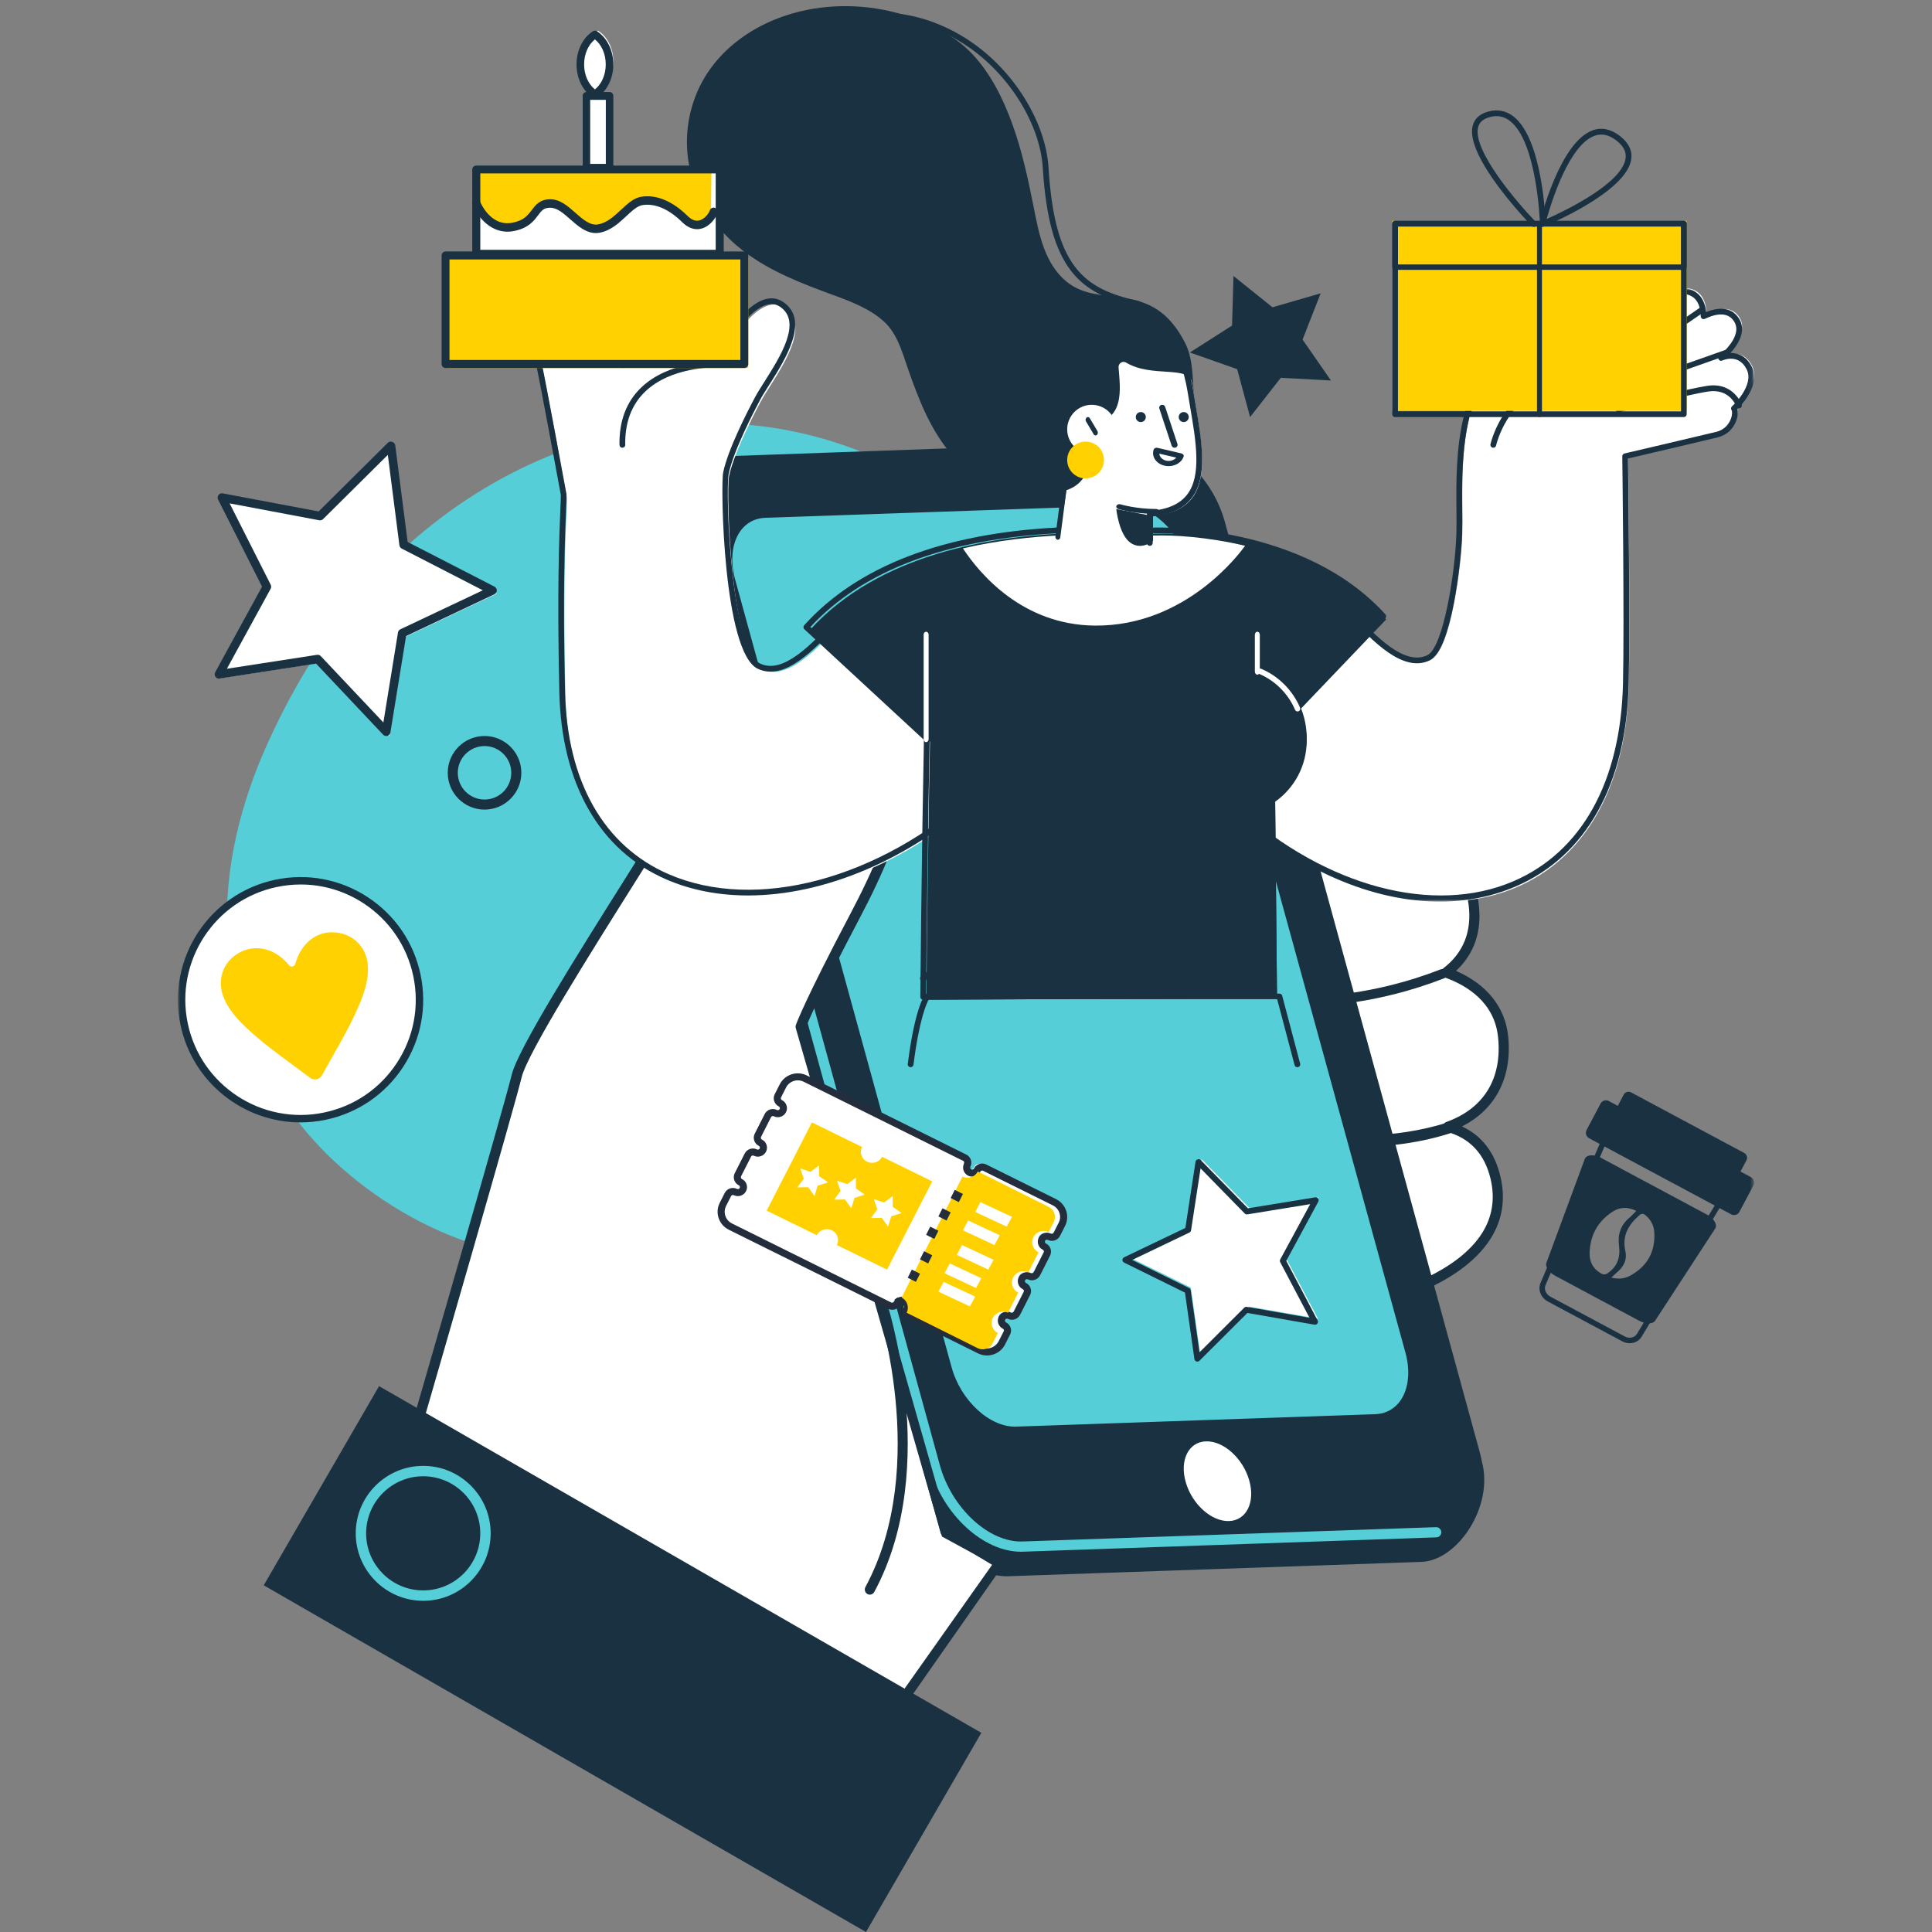 <?xml version="1.0" encoding="UTF-8"?>
<svg width="400px" height="400px" viewBox="0 0 400 400" version="1.1" xmlns="http://www.w3.org/2000/svg" xmlns:xlink="http://www.w3.org/1999/xlink">
    <rect x="0" y="0" width="400" height="400" fill="#808080" stroke="none"/>
    <title>icon/b/018 copy 10</title>
    <defs>
        <polygon id="path-1" points="0 0 107.937 0 107.937 126.984 0 126.984"></polygon>
        <polygon id="path-3" points="0 398.73 326.349 398.73 326.349 0 0 0"></polygon>
    </defs>
    <g id="web" stroke="none" stroke-width="1" fill="none" fill-rule="evenodd">
        <g id="#08_提升銷售" transform="translate(-1106, -4246)">
            <g id="Group-6" transform="translate(414, 4246)">
                <g id="icon/b/018-copy-10" transform="translate(692, 0)">
                    <g id="Group-167" transform="translate(36.825, 1.27)">
                        <path d="M120.726,260.286 C121.796,248.765 132.003,240.291 143.525,241.361 C155.047,242.433 163.521,252.641 162.448,264.162 C161.378,275.68 151.171,284.153 139.652,283.084 C128.13,282.014 119.656,271.807 120.726,260.286" id="Fill-1" fill="#55CED7"></path>
                        <path d="M111.541,241.882 C111.988,241.406 112.439,240.923 112.889,240.437 C119.974,232.827 127.575,225.754 138.574,225.204 C152.66,224.502 164.75,227.788 177.309,219.025 C194.714,206.885 198.98,181.514 195.908,161.892 C192.731,141.583 182.12,122.231 167.001,108.265 C162.467,104.078 157.485,100.359 152.098,97.328 C109.228,73.218 59.017,91.043 31.97,129.139 C26.753,136.486 22.31,144.372 18.605,152.573 C18.276,153.299 17.955,154.027 17.643,154.759 C12.314,167.229 9.257,180.855 10.396,194.359 C11.59,208.559 17.484,222.278 26.697,233.192 C40.477,249.519 65.803,262.973 87.621,257.999 C98.103,255.608 104.626,249.262 111.541,241.882" id="Fill-3" fill="#55CED7"></path>
                        <path d="M262.576,231.927 C270.95,228.992 275.076,222.234 274.16,213.358 C273.452,206.497 268.436,202.278 262.183,200.086 C266.106,197.136 268.814,192.691 267.955,185.989 C266.599,175.412 256.784,172.101 248.109,171.281 C253.03,168.393 256.825,163.656 255.83,155.891 C253.337,136.432 222.222,141.565 222.222,141.565 L247.131,267.937 C247.131,267.937 277.173,261.761 272.559,242.46 C271.068,236.225 267.19,233.175 262.576,231.927" id="Fill-5" fill="#FFFFFF"></path>
                        <path d="M224.514,142.277 L248.605,266.854 C252.306,265.902 264.939,262.139 270.052,253.987 C272.153,250.633 272.738,246.881 271.79,242.831 C270.575,237.668 267.52,234.376 262.706,233.046 C262.264,232.926 261.953,232.525 261.936,232.059 C261.918,231.593 262.203,231.172 262.636,231.019 C270.4,228.242 274.203,222.021 273.339,213.503 C272.607,206.253 266.904,202.749 262.25,201.083 C261.884,200.954 261.619,200.632 261.561,200.243 C261.503,199.857 261.657,199.468 261.965,199.233 C266.157,196.02 267.93,191.593 267.238,186.076 C266.221,177.989 259.965,173.335 248.646,172.247 C248.196,172.203 247.821,171.867 247.722,171.419 C247.623,170.968 247.823,170.506 248.213,170.27 C253.707,166.987 256.093,162.144 255.306,155.881 C254.808,151.923 253.012,148.749 249.972,146.453 C242.21,140.591 228.45,141.79 224.514,142.277 M247.786,269.206 C247.582,269.206 247.379,269.147 247.204,269.03 C246.972,268.873 246.809,268.626 246.757,268.349 L222.241,141.581 C222.189,141.298 222.247,141.006 222.409,140.771 C222.569,140.535 222.822,140.373 223.098,140.326 C223.843,140.202 241.426,137.349 251.219,144.744 C254.739,147.399 256.814,151.057 257.387,155.613 C258.157,161.732 256.166,166.822 251.62,170.482 C262.166,172.177 268.264,177.438 269.316,185.808 C270.031,191.484 268.456,196.164 264.63,199.745 C271.005,202.519 274.819,207.276 275.426,213.285 C276.287,221.767 272.825,228.431 265.863,231.944 C269.982,233.86 272.656,237.344 273.828,242.339 C274.918,246.972 274.24,251.275 271.819,255.133 C265.346,265.446 248.704,269.038 247.998,269.186 C247.928,269.2 247.855,269.206 247.786,269.206" id="Fill-7" fill="#1A3142"></path>
                        <path d="M236.965,173.968 C232.18,173.968 228.461,173.365 228.186,173.32 C227.607,173.223 227.217,172.691 227.317,172.133 C227.418,171.576 227.95,171.194 228.55,171.297 C228.665,171.314 240.309,173.197 248.724,170.221 C249.28,170.028 249.889,170.298 250.093,170.83 C250.297,171.365 250.013,171.954 249.46,172.15 C245.443,173.57 240.852,173.968 236.965,173.968" id="Fill-9" fill="#1A3142"></path>
                        <path d="M234.854,206.984 C234.77,206.984 234.711,206.984 234.688,206.984 C234.105,206.976 233.642,206.529 233.651,205.986 C233.66,205.446 234.126,205.015 234.703,205.015 C235.696,205.015 247.463,204.9 261.4,199.44 C261.931,199.233 262.551,199.468 262.775,199.97 C263,200.471 262.746,201.047 262.21,201.257 C248.095,206.785 236.442,206.984 234.854,206.984" id="Fill-11" fill="#1A3142"></path>
                        <path d="M244.287,236.19 C241.603,236.19 239.891,236.027 239.711,236.011 C239.117,235.95 238.678,235.384 238.735,234.748 C238.789,234.112 239.303,233.644 239.915,233.701 C240.029,233.714 251.401,234.787 262.733,231.161 C263.316,230.975 263.91,231.328 264.081,231.941 C264.252,232.555 263.928,233.2 263.355,233.383 C256.004,235.734 248.779,236.19 244.287,236.19" id="Fill-13" fill="#1A3142"></path>
                        <path d="M63.492,153.194 C60.439,153.194 57.957,155.679 57.957,158.729 C57.957,161.782 60.439,164.266 63.492,164.266 C66.545,164.266 69.027,161.782 69.027,158.729 C69.027,155.679 66.545,153.194 63.492,153.194 M63.492,166.349 C59.29,166.349 55.873,162.93 55.873,158.729 C55.873,154.53 59.29,151.111 63.492,151.111 C67.694,151.111 71.111,154.53 71.111,158.729 C71.111,162.93 67.694,166.349 63.492,166.349" id="Fill-15" fill="#1A3142"></path>
                        <path d="M269.967,301.261 C269.85,300.621 269.703,299.972 269.521,299.316 L216.769,106.783 C214.196,97.386 206.036,89.91 198.635,90.165 L111.956,93.247 C102.483,93.646 98.511,106.524 101.084,115.922 L153.84,308.455 C156.413,317.852 164.576,325.329 171.974,325.073 L257.493,322.1 C264.893,321.842 272.54,310.658 269.967,301.261" id="Fill-17" fill="#1A3142"></path>
                        <path d="M174.53,320 C166.752,320 158.376,312.312 155.717,302.638 L102.895,110.545 C102.74,109.982 103.072,109.399 103.635,109.243 C104.204,109.091 104.783,109.422 104.938,109.985 L157.76,302.075 C160.222,311.032 167.97,318.118 174.861,317.878 L260.492,314.912 C261.05,314.892 261.563,315.349 261.587,315.932 C261.607,316.515 261.149,317.008 260.565,317.025 L174.935,319.994 C174.8,319.997 174.665,320 174.53,320" id="Fill-19" fill="#55CED7"></path>
                        <polygon id="Fill-21" fill="#1A3142" points="191.121 125.714 191.239 126.131 194.286 136.896 149.197 138.413 146.15 127.65 146.032 127.231"></polygon>
                        <path d="M195.925,102.862 C201.62,102.665 207.842,108.349 209.824,115.562 L254.628,278.61 C256.611,285.82 253.6,291.825 247.906,292.022 L173.598,294.598 C167.904,294.795 161.682,289.111 159.7,281.901 L114.896,118.853 C112.913,111.641 115.924,105.635 121.618,105.438 L195.925,102.862 Z" id="Fill-23" fill="#55CED7"></path>
                        <path d="M212.857,297.146 C216.482,297.026 220.486,300.624 221.802,305.18 C223.117,309.736 221.245,313.529 217.62,313.648 C213.995,313.767 209.987,310.169 208.675,305.614 C207.359,301.055 209.231,297.265 212.857,297.146" id="Fill-25" fill="#FFFFFF"></path>
                        <path d="M195.925,102.862 C201.62,102.665 207.842,108.349 209.824,115.562 L254.628,278.61 C256.611,285.82 253.6,291.825 247.906,292.022 L173.598,294.598 C167.904,294.795 161.682,289.111 159.7,281.901 L114.896,118.853 C112.913,111.641 115.924,105.635 121.618,105.438 L195.925,102.862 Z" id="Stroke-27" stroke="#1A3142"></path>
                        <path d="M157.976,316.286 L129.055,211.796 C129.055,211.796 130.481,207.462 140.219,188.891 C149.872,170.482 157.767,148.922 139.615,138.986 C122.795,129.777 108.164,157.536 102.08,167.931 C95.996,178.323 72.096,214.788 70.347,221.981 C68.598,229.172 49.524,295.306 49.524,295.306 L149.233,353.016 L162.754,333.551 L170.159,323.677 L157.976,316.286 Z" id="Fill-29" fill="#FFFFFF"></path>
                        <path d="M50.564,293.98 L148.878,350.572 L168.684,322.559 L158.2,316.859 L127.931,211.589 C127.875,211.39 127.878,211.176 127.946,210.977 C128.005,210.798 129.515,206.367 139.196,188.003 C148.387,170.571 156.672,149.33 139.02,139.721 C124.081,131.59 110.541,154.92 104.031,166.138 L102.855,168.154 C101.136,171.078 97.997,176.062 94.365,181.835 C85.624,195.727 72.416,216.72 71.196,221.701 C69.542,228.465 52.839,286.129 50.564,293.98 M149.163,353.016 C148.98,353.016 148.795,352.969 148.631,352.872 L48.783,295.398 C48.363,295.155 48.16,294.654 48.296,294.188 C48.487,293.528 67.408,228.262 69.133,221.2 C70.435,215.885 82.709,196.384 92.569,180.713 C96.193,174.955 99.323,169.979 101.024,167.084 L102.197,165.077 C109.042,153.282 123.27,128.738 140.037,137.863 C159.311,148.357 150.717,170.697 141.072,188.988 C132.833,204.621 130.547,210.124 130.068,211.355 L159.678,315.309 L171.39,321.381 C171.479,321.697 171.411,322.037 171.217,322.298 L150.009,352.591 C149.803,352.866 149.486,353.016 149.163,353.016" id="Fill-31" fill="#1A3142"></path>
                        <polygon id="Fill-33" fill="#1A3142" points="17.778 326.951 41.656 285.714 166.349 357.493 142.471 398.73"></polygon>
                        <path d="M143.267,328.889 C143.096,328.889 142.926,328.848 142.763,328.756 C142.257,328.472 142.074,327.826 142.352,327.309 C155.947,302.092 144.608,268.425 144.492,268.086 C144.301,267.53 144.588,266.922 145.132,266.727 C145.683,266.532 146.274,266.825 146.465,267.38 C146.583,267.725 158.235,302.275 144.182,328.337 C143.991,328.688 143.635,328.889 143.267,328.889" id="Fill-35" fill="#1A3142"></path>
                        <path d="M110.381,171.429 C107.518,171.429 104.701,170.284 101.973,168.007 C101.524,167.635 101.458,166.958 101.823,166.5 C102.185,166.039 102.846,165.971 103.292,166.345 C106.425,168.958 109.503,169.82 112.723,168.973 C122.681,166.351 129.975,148.155 130.048,147.971 C130.265,147.421 130.871,147.159 131.41,147.379 C131.946,147.602 132.204,148.227 131.986,148.777 C131.673,149.567 124.222,168.156 113.247,171.048 C112.288,171.304 111.331,171.429 110.381,171.429" id="Fill-37" fill="#1A3142"></path>
                        <path d="M50.794,304.374 C44.278,304.374 38.978,309.674 38.978,316.19 C38.978,322.707 44.278,328.007 50.794,328.007 C57.31,328.007 62.61,322.707 62.61,316.19 C62.61,309.674 57.31,304.374 50.794,304.374 M50.794,330.159 C43.091,330.159 36.825,323.893 36.825,316.19 C36.825,308.488 43.091,302.222 50.794,302.222 C58.496,302.222 64.762,308.488 64.762,316.19 C64.762,323.893 58.496,330.159 50.794,330.159" id="Fill-39" fill="#55CED7"></path>
                        <path d="M165.384,277.73 L150.902,270.54 C150.331,270.258 150.102,269.567 150.387,269.002 C150.672,268.437 150.44,267.747 149.869,267.464 C149.302,267.181 148.605,267.411 148.319,267.977 C148.031,268.542 147.337,268.769 146.763,268.486 L113.662,252.054 C112.833,251.643 112.218,250.935 111.924,250.064 C111.633,249.193 111.701,248.261 112.115,247.44 L113.153,245.392 C113.439,244.824 114.133,244.596 114.704,244.879 C115.274,245.161 115.971,244.934 116.259,244.369 C116.545,243.804 116.312,243.114 115.742,242.831 C115.171,242.546 114.939,241.858 115.227,241.293 L117.301,237.194 C117.586,236.629 118.283,236.399 118.854,236.682 C119.424,236.967 120.121,236.737 120.407,236.172 C120.692,235.607 120.46,234.916 119.889,234.634 C119.318,234.351 119.089,233.661 119.374,233.096 L121.448,228.997 C121.736,228.432 122.43,228.205 123.001,228.487 C123.571,228.77 124.269,228.542 124.554,227.977 C124.839,227.412 124.61,226.722 124.039,226.439 C123.466,226.154 123.236,225.466 123.521,224.901 L124.56,222.85 C124.974,222.029 125.689,221.417 126.569,221.129 C127.448,220.84 128.389,220.907 129.219,221.318 L162.32,237.751 C162.89,238.033 163.123,238.724 162.837,239.289 C162.549,239.854 162.781,240.544 163.352,240.827 C163.923,241.109 164.62,240.882 164.905,240.317 C165.19,239.749 165.887,239.522 166.458,239.804 L180.941,246.994 C181.77,247.407 182.385,248.112 182.679,248.983 C182.97,249.854 182.903,250.787 182.488,251.608 L181.45,253.656 C181.164,254.224 180.47,254.451 179.897,254.169 C179.326,253.886 178.632,254.113 178.344,254.678 C178.058,255.244 178.291,255.934 178.861,256.217 C179.432,256.502 179.664,257.19 179.376,257.755 L177.302,261.853 C177.017,262.419 176.32,262.649 175.75,262.363 C175.179,262.081 174.482,262.311 174.197,262.876 C173.911,263.441 174.141,264.131 174.711,264.414 C175.285,264.697 175.514,265.387 175.229,265.952 L173.155,270.051 C172.867,270.616 172.173,270.843 171.602,270.561 C171.032,270.278 170.335,270.508 170.049,271.07 C169.764,271.635 169.993,272.326 170.564,272.608 C171.135,272.894 171.367,273.581 171.082,274.149 L170.043,276.197 C169.629,277.019 168.914,277.631 168.035,277.919 C167.155,278.207 166.214,278.14 165.384,277.73" id="Fill-41" fill="#FFFFFF"></path>
                        <path d="M149.986,267.195 C150.27,267.195 150.555,267.259 150.824,267.393 C151.757,267.857 152.132,268.981 151.666,269.902 C151.563,270.105 151.649,270.358 151.857,270.462 L166.299,277.626 C166.947,277.948 167.689,278.003 168.378,277.774 C169.071,277.547 169.631,277.068 169.959,276.421 L170.992,274.379 C171.044,274.278 171.053,274.167 171.015,274.063 C170.98,273.958 170.907,273.871 170.807,273.822 C169.871,273.357 169.496,272.233 169.965,271.31 C170.188,270.869 170.578,270.535 171.056,270.378 C171.531,270.221 172.045,270.256 172.496,270.48 C172.596,270.526 172.707,270.538 172.816,270.503 C172.922,270.468 173.012,270.395 173.059,270.294 L175.127,266.211 C175.18,266.109 175.189,265.996 175.151,265.892 C175.115,265.787 175.042,265.7 174.942,265.651 C174.488,265.427 174.153,265.044 173.998,264.57 C173.837,264.094 173.875,263.589 174.101,263.142 C174.324,262.7 174.711,262.366 175.192,262.21 C175.67,262.05 176.183,262.085 176.632,262.311 C176.837,262.407 177.089,262.329 177.195,262.123 L179.263,258.04 C179.316,257.938 179.324,257.825 179.289,257.72 C179.254,257.616 179.178,257.529 179.078,257.479 C178.148,257.018 177.77,255.891 178.236,254.974 C178.705,254.053 179.846,253.681 180.767,254.14 C180.87,254.189 180.987,254.198 181.09,254.163 C181.198,254.129 181.284,254.056 181.333,253.957 L182.366,251.913 C182.694,251.265 182.747,250.534 182.518,249.851 C182.29,249.166 181.803,248.611 181.149,248.286 L166.707,241.123 C166.498,241.018 166.249,241.099 166.146,241.306 C165.68,242.226 164.542,242.598 163.612,242.139 C163.161,241.915 162.826,241.532 162.668,241.059 C162.509,240.582 162.545,240.077 162.77,239.63 C162.876,239.427 162.791,239.177 162.586,239.073 L129.572,222.692 C128.927,222.37 128.182,222.315 127.492,222.544 C126.8,222.771 126.237,223.253 125.914,223.895 L124.879,225.939 C124.829,226.04 124.82,226.154 124.856,226.258 C124.891,226.363 124.967,226.447 125.064,226.496 C125.994,226.958 126.372,228.082 125.909,229.005 C125.439,229.926 124.304,230.3 123.377,229.839 C123.275,229.792 123.16,229.781 123.052,229.815 C122.946,229.85 122.861,229.926 122.811,230.022 L120.744,234.107 C120.694,234.209 120.685,234.322 120.717,234.429 C120.755,234.531 120.832,234.618 120.928,234.668 C121.858,235.126 122.236,236.253 121.773,237.173 C121.304,238.094 120.172,238.469 119.242,238.01 C119.022,237.902 118.775,237.989 118.673,238.196 L116.605,242.278 C116.502,242.484 116.585,242.734 116.793,242.836 C117.723,243.298 118.101,244.421 117.637,245.345 C117.171,246.265 116.033,246.64 115.1,246.178 C114.892,246.079 114.64,246.158 114.537,246.364 L113.505,248.405 C113.176,249.053 113.127,249.784 113.355,250.467 C113.584,251.152 114.071,251.71 114.722,252.032 L147.727,268.412 C147.935,268.511 148.188,268.43 148.293,268.226 C148.625,267.573 149.293,267.195 149.986,267.195 M167.516,279.365 C166.871,279.365 166.231,279.217 165.639,278.924 L151.197,271.757 C150.27,271.296 149.892,270.172 150.355,269.251 C150.461,269.045 150.376,268.792 150.167,268.691 C149.956,268.589 149.707,268.673 149.604,268.88 C149.138,269.797 148,270.169 147.073,269.71 L114.062,253.33 C113.062,252.831 112.314,251.977 111.962,250.926 C111.61,249.877 111.689,248.751 112.191,247.758 L113.226,245.713 C113.696,244.793 114.828,244.418 115.757,244.88 C115.974,244.982 116.218,244.897 116.323,244.694 C116.429,244.491 116.344,244.238 116.139,244.137 C115.209,243.675 114.831,242.551 115.294,241.631 L117.362,237.545 C117.831,236.625 118.966,236.253 119.893,236.709 C120.11,236.811 120.353,236.729 120.462,236.523 C120.565,236.32 120.48,236.067 120.274,235.966 C119.823,235.742 119.488,235.359 119.33,234.885 C119.168,234.412 119.207,233.904 119.432,233.457 L121.5,229.374 C121.723,228.93 122.11,228.596 122.588,228.439 C123.072,228.279 123.58,228.317 124.031,228.541 C124.237,228.636 124.492,228.558 124.597,228.355 C124.7,228.151 124.618,227.899 124.41,227.797 C123.958,227.574 123.624,227.19 123.465,226.717 C123.304,226.241 123.342,225.736 123.568,225.288 L124.603,223.247 C125.102,222.257 125.964,221.516 127.029,221.165 C128.094,220.817 129.235,220.898 130.232,221.397 L163.243,237.775 C164.17,238.233 164.548,239.36 164.084,240.28 C164.032,240.382 164.023,240.495 164.061,240.6 C164.096,240.704 164.17,240.792 164.269,240.841 C164.472,240.94 164.727,240.858 164.832,240.655 C165.061,240.211 165.448,239.877 165.926,239.72 C166.402,239.563 166.912,239.598 167.366,239.825 L181.809,246.988 C182.809,247.485 183.554,248.338 183.909,249.392 C184.266,250.444 184.181,251.57 183.677,252.563 L182.644,254.605 C182.422,255.049 182.034,255.383 181.556,255.54 C181.081,255.699 180.565,255.662 180.11,255.438 C179.899,255.336 179.65,255.421 179.547,255.624 C179.442,255.827 179.527,256.08 179.735,256.184 C180.184,256.405 180.521,256.791 180.679,257.265 C180.841,257.738 180.803,258.243 180.577,258.69 L178.509,262.776 C178.04,263.693 176.905,264.065 175.975,263.609 C175.875,263.56 175.764,263.551 175.655,263.586 C175.547,263.621 175.462,263.693 175.412,263.792 C175.359,263.894 175.35,264.007 175.388,264.112 C175.423,264.219 175.497,264.303 175.596,264.353 C176.048,264.576 176.385,264.96 176.544,265.436 C176.702,265.909 176.667,266.414 176.441,266.861 L174.37,270.944 C173.898,271.868 172.766,272.239 171.836,271.778 C171.74,271.731 171.634,271.719 171.517,271.754 C171.411,271.792 171.323,271.862 171.276,271.963 C171.171,272.17 171.256,272.419 171.461,272.524 C171.913,272.747 172.25,273.131 172.408,273.604 C172.567,274.077 172.531,274.583 172.303,275.03 L171.27,277.071 C170.766,278.067 169.904,278.805 168.839,279.153 C168.405,279.295 167.959,279.365 167.516,279.365" id="Fill-43" fill="#242D3C"></path>
                        <path d="M180.291,248.6 L165.608,241.27 C165.029,242.422 163.618,242.888 162.458,242.312 L149.841,267.382 C151.001,267.958 151.469,269.363 150.888,270.515 L165.572,277.845 C166.109,278.116 166.75,278.178 167.364,277.976 C167.978,277.771 168.452,277.341 168.721,276.806 L169.771,274.715 C168.613,274.139 168.145,272.734 168.727,271.579 C169.305,270.426 170.716,269.96 171.876,270.536 L173.978,266.36 C172.818,265.781 172.35,264.376 172.932,263.224 C173.513,262.069 174.924,261.603 176.081,262.182 L178.183,258.003 C177.026,257.424 176.558,256.022 177.136,254.867 C177.718,253.714 179.128,253.248 180.285,253.824 L181.338,251.736 C181.606,251.202 181.672,250.566 181.466,249.951 C181.263,249.339 180.828,248.867 180.291,248.6" id="Fill-45" fill="#FFD100"></path>
                        <path d="M145.808,238.233 C145.232,239.353 143.836,239.806 142.691,239.246 C141.542,238.683 141.082,237.318 141.654,236.199 L131.272,231.111 L121.905,249.378 L132.287,254.465 C132.863,253.346 134.256,252.893 135.405,253.452 C136.55,254.015 137.017,255.38 136.441,256.503 L146.823,261.587 L156.19,243.321 L145.808,238.233 Z" id="Fill-47" fill="#FFD100"></path>
                        <polygon id="Fill-49" fill="#242D3C" points="161.691 247.619 160 246.77 160.847 245.079 162.54 245.928"></polygon>
                        <polygon id="Fill-51" fill="#242D3C" points="159.151 251.429 157.46 250.58 158.307 248.889 160 249.738"></polygon>
                        <polygon id="Fill-53" fill="#242D3C" points="156.611 255.238 154.921 254.389 155.767 252.698 157.46 253.545"></polygon>
                        <polygon id="Fill-55" fill="#242D3C" points="155.342 260.317 153.651 259.468 154.497 257.778 156.19 258.627"></polygon>
                        <polygon id="Fill-57" fill="#242D3C" points="152.802 264.127 151.111 263.278 151.958 261.587 153.651 262.434"></polygon>
                        <polygon id="Fill-59" fill="#FFFFFF" points="132.775 240 132.761 242.243 134.603 243.526 132.463 244.205 131.809 246.349 130.499 244.527 128.254 244.571 129.586 242.766 128.85 240.647 130.982 241.354"></polygon>
                        <polygon id="Fill-61" fill="#FFFFFF" points="140.394 242.54 140.38 244.783 142.222 246.065 140.082 246.745 139.428 248.889 138.118 247.067 135.873 247.111 137.202 245.306 136.469 243.186 138.601 243.891"></polygon>
                        <polygon id="Fill-63" fill="#FFFFFF" points="148.013 246.349 147.999 248.592 149.841 249.875 147.701 250.554 147.047 252.698 145.737 250.876 143.492 250.921 144.821 249.115 144.088 246.996 146.22 247.701"></polygon>
                        <polygon id="Fill-65" fill="#FFFFFF" points="171.606 252.698 165.079 249.647 166.168 247.619 172.698 250.668"></polygon>
                        <polygon id="Fill-67" fill="#FFFFFF" points="169.067 256.508 162.54 253.456 163.629 251.429 170.159 254.48"></polygon>
                        <polygon id="Fill-69" fill="#FFFFFF" points="167.797 261.587 161.27 258.536 162.359 256.508 168.889 259.56"></polygon>
                        <polygon id="Fill-71" fill="#FFFFFF" points="165.257 265.397 158.73 262.345 159.819 260.317 166.349 263.369"></polygon>
                        <polygon id="Fill-73" fill="#FFFFFF" points="163.987 269.206 157.46 266.155 158.549 264.127 165.079 267.179"></polygon>
                        <polygon id="Fill-75" fill="#1A3142" points="218.555 55.873 218.256 66.135 209.524 71.708 219.32 75.16 221.993 85.079 228.345 76.951 238.73 77.509 232.859 69.032 236.605 59.458 226.626 62.349"></polygon>
                        <polygon id="Fill-77" fill="#FFFFFF" points="44.817 91.429 30.006 106.108 9.5 102.246 18.903 120.85 8.889 139.132 29.51 135.951 43.825 151.111 47.167 130.541 66.032 121.631 47.474 112.099"></polygon>
                        <path d="M10.716,102.949 L19.225,119.8 C19.357,120.063 19.351,120.37 19.21,120.627 L10.148,137.188 L28.811,134.304 C29.104,134.26 29.39,134.36 29.592,134.573 L42.549,148.309 L45.575,129.674 C45.622,129.387 45.806,129.139 46.072,129.016 L63.14,120.943 L46.347,112.309 C46.087,112.174 45.911,111.923 45.87,111.633 L43.468,92.911 L30.063,106.208 C29.856,106.412 29.56,106.503 29.273,106.447 L10.716,102.949 Z M42.848,151.064 C42.716,151.017 42.59,150.938 42.491,150.833 L28.621,136.129 L8.641,139.215 C8.305,139.268 7.974,139.124 7.781,138.847 C7.588,138.572 7.564,138.209 7.728,137.913 L17.431,120.186 L8.322,102.145 C8.17,101.844 8.202,101.481 8.404,101.212 C8.609,100.943 8.945,100.811 9.279,100.873 L29.145,104.619 L43.494,90.384 C43.977,89.91 44.911,90.232 45.001,90.902 L47.573,110.943 L65.552,120.186 C65.853,120.341 66.037,120.654 66.032,120.99 C66.029,121.329 65.83,121.634 65.525,121.777 L47.252,130.42 L44.012,150.365 C43.957,150.698 43.72,150.973 43.398,151.073 C43.213,151.128 43.02,151.122 42.848,151.064 L42.848,151.064 Z" id="Fill-79" fill="#1A3142"></path>
                        <path d="M241.103,123.387 C246.683,129.129 253.682,137.861 259.573,135.083 C263.541,133.21 265.744,115.828 265.937,109.154 C266.118,103.005 265.299,93.521 267.484,84.594 C269.666,75.67 284.362,74.021 284.362,74.021 C284.362,74.021 288.703,60.311 295.374,61.054 C302.048,61.797 297.971,71.874 297.971,71.874 C297.971,71.874 307.93,57.627 312.802,58.447 C315.815,58.954 316.444,61.67 316.485,63.676 C318.623,62.655 321.34,61.998 322.989,64.006 C326.016,67.701 320.102,72.384 320.102,72.384 C320.102,72.384 323.902,70.553 325.89,74.419 C327.879,78.289 322.758,82.957 322.758,82.957 C323.39,83.727 322.758,87.555 319.225,88.425 C315.151,89.425 300.258,92.94 300.258,92.94 C300.258,92.94 300.703,127.454 300.407,140.453 C299.264,190.323 253.978,198.071 219.683,166.78 L241.103,123.387 Z" id="Fill-81" fill="#FFFFFF"></path>
                        <g id="Group-85" transform="translate(218.413, 58.413)">
                            <mask id="mask-2" fill="white">
                                <use xlink:href="#path-1"></use>
                            </mask>
                            <g id="Clip-84"></g>
                            <path d="M101.344,14.958 C101.072,15.087 100.744,14.993 100.586,14.736 C100.428,14.482 100.486,14.146 100.723,13.959 C100.756,13.936 103.952,11.398 104.23,8.79 C104.321,7.94 104.089,7.19 103.522,6.503 C102.371,5.119 100.422,5.061 97.72,6.334 C97.539,6.419 97.328,6.407 97.158,6.302 C96.986,6.197 96.88,6.013 96.877,5.811 C96.819,3.098 95.748,1.55 93.687,1.206 C89.979,0.589 82.137,10.42 79.424,14.26 C79.251,14.505 78.924,14.581 78.657,14.438 C78.391,14.295 78.28,13.977 78.391,13.696 C78.414,13.641 80.636,8.13 78.97,5.332 C78.435,4.436 77.554,3.93 76.278,3.79 C70.178,3.119 65.928,16.094 65.887,16.226 C65.817,16.445 65.621,16.605 65.389,16.631 C65.246,16.646 51.065,18.325 49.004,26.657 C47.371,33.266 47.435,40.238 47.488,45.839 C47.503,47.65 47.52,49.355 47.476,50.853 C47.324,56.011 45.343,74.912 40.762,77.05 C35.224,79.635 29.133,73.236 23.765,67.588 C23.23,67.027 22.703,66.472 22.188,65.941 L1.324,107.765 C19.419,123.929 41.643,129.826 58.06,122.784 C72.244,116.698 80.314,102.149 80.785,81.819 C81.081,69.103 80.642,35.13 80.639,34.788 C80.636,34.511 80.826,34.268 81.095,34.204 C81.245,34.169 96.043,30.714 100.071,29.733 C102.011,29.262 102.807,27.858 103.109,27.063 C103.469,26.117 103.384,25.405 103.29,25.27 C103.088,25.025 103.115,24.666 103.349,24.455 C103.399,24.412 108.117,20.098 106.358,16.713 C105.468,15.002 104.171,14.584 103.118,14.584 C102.16,14.584 101.408,14.929 101.344,14.958 M0.195,108.34 C-0.001,108.165 -0.057,107.876 0.063,107.639 L21.5,64.667 C21.585,64.495 21.749,64.378 21.939,64.346 C22.129,64.317 22.319,64.381 22.454,64.518 C23.157,65.234 23.879,65.996 24.623,66.776 C29.716,72.132 35.488,78.207 40.262,75.978 C43.587,74.427 46.054,58.806 46.291,50.818 C46.335,49.344 46.32,47.647 46.303,45.851 C46.25,40.182 46.186,33.129 47.854,26.374 C49.938,17.946 62.474,15.834 64.88,15.504 C65.647,13.267 69.888,1.904 76.409,2.616 C78.054,2.797 79.257,3.51 79.986,4.728 C81.025,6.471 80.855,8.933 80.448,10.904 C83.7,6.714 90.008,-0.608 93.88,0.04 C96.269,0.438 97.712,2.161 98.007,4.92 C100.835,3.793 103.047,4.076 104.432,5.753 C105.205,6.684 105.532,7.75 105.406,8.919 C105.219,10.653 104.051,12.28 103.033,13.396 C104.543,13.363 106.279,13.991 107.408,16.167 C109.299,19.806 105.608,23.889 104.461,25.028 C104.631,25.606 104.575,26.415 104.294,27.262 C104.004,28.132 103.041,30.226 100.352,30.88 C96.722,31.765 84.382,34.651 81.827,35.247 C81.88,39.429 82.246,69.933 81.97,81.845 C81.488,102.665 73.163,117.589 58.529,123.868 C53.646,125.962 48.352,126.984 42.837,126.984 C28.928,126.984 13.644,120.483 0.195,108.34" id="Fill-83" fill="#1A3142" mask="url(#mask-2)"></path>
                        </g>
                        <path d="M75.377,74.503 C74.709,71.706 71.772,62.822 75.517,61.498 C78.937,60.285 80.795,64.989 81.159,66.154 C81.737,67.997 82.801,71.064 83.457,73.428 C79.474,59.069 76.753,49.608 81.699,48.225 C85.134,47.265 87.362,50.506 88.234,53.117 C87.359,49.167 85.915,44.027 90.648,43.229 C96.165,42.302 98.177,53.438 98.641,56.655 C97.801,49.614 98.271,44.045 102.053,43.918 C105.984,43.786 107.296,48.563 107.873,51.168 C108.454,53.773 111.565,74.505 111.565,74.505 C111.565,74.505 119.616,58.207 125.711,62.469 C131.808,66.731 123.153,77.237 120.666,81.894 C118.257,86.401 114.945,93.251 114.111,97.375 C113.533,100.23 114.332,134.167 120.958,137.296 C126.831,140.069 133.809,131.353 139.37,125.622 L166.349,163.574 C132.155,194.806 81.384,192.434 80.244,142.657 C79.599,114.574 80.646,103.821 80.544,101.734 C80.544,101.734 76.044,77.299 75.377,74.503" id="Fill-86" fill="#FFFFFF"></path>
                        <path d="M138.684,125.901 C138.141,126.466 137.589,127.055 137.023,127.656 C131.667,133.348 125.598,139.803 120.07,137.194 C112.896,133.808 112.356,99.242 112.89,96.601 C113.85,91.857 117.84,84.074 119.51,80.95 C119.983,80.063 120.651,79.006 121.427,77.784 C124.726,72.572 129.244,65.434 124.746,62.292 C123.903,61.703 123.001,61.544 121.988,61.809 C116.935,63.114 111.503,73.997 111.448,74.109 C111.334,74.339 111.08,74.471 110.829,74.43 C110.575,74.389 110.374,74.189 110.336,73.932 C110.306,73.723 107.218,53.184 106.652,50.628 C105.998,47.701 104.764,43.834 101.556,43.834 C101.509,43.834 101.462,43.834 101.419,43.837 C100.657,43.864 100.052,44.147 99.577,44.709 C98.214,46.314 97.875,50.083 98.573,55.914 C98.611,56.238 98.383,56.532 98.065,56.576 C97.738,56.617 97.449,56.394 97.402,56.07 C97.069,53.779 95.741,46.122 92.539,43.764 C91.769,43.198 90.969,42.995 90.082,43.142 C89.016,43.322 88.278,43.74 87.825,44.42 C86.731,46.064 87.405,49.035 87.998,51.659 L88.143,52.315 C88.214,52.624 88.03,52.934 87.726,53.019 C87.422,53.104 87.107,52.937 87.008,52.636 C86.818,52.062 85.026,47.053 81.185,48.125 C80.449,48.328 79.918,48.743 79.556,49.388 C77.784,52.557 80.152,61.076 83.149,71.865 L83.354,72.601 C83.441,72.919 83.257,73.246 82.945,73.338 C82.63,73.426 82.306,73.24 82.215,72.922 C81.777,71.347 81.162,69.471 80.619,67.813 C80.356,67.012 80.114,66.273 79.924,65.664 C79.547,64.471 78.517,62.251 77.017,61.491 C76.389,61.173 75.741,61.141 75.035,61.391 C72.256,62.371 74.136,69.412 74.938,72.422 C75.073,72.919 75.189,73.355 75.271,73.7 L74.696,73.838 L75.271,73.7 C75.937,76.48 80.265,99.97 80.458,101.047 C80.484,101.589 80.441,102.62 80.37,104.331 C80.143,109.681 79.673,120.815 80.157,142.003 C80.584,160.507 88.196,173.9 101.597,179.716 C119.682,187.561 145.094,180.785 164.971,162.854 L138.684,125.901 Z M101.13,180.808 C87.279,174.801 79.413,161.029 78.978,142.032 C78.491,120.804 78.964,109.643 79.188,104.278 C79.258,102.661 79.302,101.592 79.288,101.186 C79.244,100.941 74.781,76.73 74.124,73.977 C74.042,73.644 73.931,73.22 73.8,72.731 C72.761,68.844 70.832,61.615 74.644,60.266 C75.651,59.91 76.626,59.963 77.545,60.425 C78.216,60.767 78.786,61.297 79.258,61.883 C77.77,55.722 77.183,51.211 78.529,48.802 C79.045,47.88 79.833,47.265 80.87,46.976 C83.108,46.349 84.915,47.283 86.223,48.799 C85.946,46.909 85.957,45.089 86.845,43.755 C87.478,42.801 88.502,42.2 89.886,41.967 C91.086,41.767 92.209,42.047 93.234,42.801 C95.003,44.102 96.238,46.667 97.081,49.279 C97.224,46.788 97.758,45.021 98.681,43.932 C99.375,43.116 100.283,42.683 101.378,42.645 C106.033,42.486 107.37,48.416 107.802,50.366 C108.287,52.539 110.467,66.877 111.238,71.98 C113.018,68.77 117.335,61.783 121.693,60.655 C123.039,60.304 124.297,60.525 125.418,61.311 C130.852,65.107 125.779,73.123 122.423,78.423 C121.661,79.628 121.001,80.667 120.549,81.515 C119.265,83.918 115,92.119 114.048,96.839 C113.322,100.429 114.48,133.242 120.572,136.116 C125.33,138.357 131.083,132.238 136.168,126.837 C136.906,126.048 137.63,125.28 138.331,124.558 C138.453,124.432 138.628,124.367 138.798,124.381 C138.973,124.396 139.13,124.485 139.233,124.629 L166.238,162.595 C166.413,162.84 166.378,163.181 166.156,163.384 C151.498,176.762 133.78,184.127 118.047,184.127 C112.023,184.127 106.287,183.046 101.13,180.808 L101.13,180.808 Z" id="Fill-88" fill="#1A3142"></path>
                        <path d="M105.406,27.401 C105.482,24.577 106.022,21.714 107.074,18.896 C110.577,9.508 119.298,3.381 128.795,1.099 C136.267,-0.695 144.254,-0.27 151.518,2.211 C156.281,3.842 160.913,6.167 164.41,9.845 C168.244,13.875 170.806,19.057 172.7,24.237 C174.76,29.871 176.029,35.748 177.187,41.623 C178.269,47.116 179.424,53.278 183.982,57.035 C191.143,62.939 201.693,56.114 208.599,69.854 C210.478,73.594 210.026,78.899 210.44,81.122 C212.248,90.903 207.016,99.244 197.243,101.054 C193.904,101.67 187.467,100.353 187.321,100.391 C177.296,103.163 167.746,101.245 160.602,93.305 C155.924,88.103 153.374,81.448 151.114,74.946 C149.953,71.608 148.945,67.866 146.271,65.379 C143.425,62.733 139.453,61.191 135.865,59.88 C129.194,57.44 122.554,54.926 116.888,50.539 C109.531,44.843 105.166,36.308 105.406,27.401" id="Fill-90" fill="#1A3142"></path>
                        <path d="M231.782,219.683 C231.833,219.683 231.88,219.677 231.93,219.665 C232.25,219.586 232.445,219.273 232.362,218.966 L228.639,204.879 C228.574,204.623 228.335,204.444 228.06,204.444 L155.167,204.444 C154.986,204.444 154.818,204.521 154.702,204.655 C154.62,204.754 152.612,207.218 151.116,219.037 C151.074,219.353 151.308,219.64 151.636,219.677 C151.956,219.717 152.263,219.492 152.302,219.177 C153.511,209.651 155.034,206.397 155.498,205.595 L227.596,205.595 L231.203,219.248 C231.271,219.509 231.516,219.683 231.782,219.683" id="Fill-92" fill="#1A3142"></path>
                        <path d="M154.27,201.905 C154.396,201.905 154.521,201.868 154.631,201.787 L168.633,191.608 C168.908,191.407 168.972,191.015 168.773,190.737 C168.575,190.456 168.186,190.391 167.908,190.595 L153.906,200.775 C153.631,200.976 153.567,201.365 153.769,201.645 C153.888,201.815 154.078,201.905 154.27,201.905" id="Fill-94" fill="#1A3142"></path>
                        <path d="M130.794,129.233 C145.37,113.114 168.925,109.923 182.826,109.206 L202.803,109.224 C210.541,108.994 235.586,110.871 250.159,126.987 L232.332,145.645 C233.22,147.599 233.716,149.774 233.716,152.064 C233.716,157.299 231.134,161.924 227.188,164.71 L227.573,205.372 L154.965,205.714 C154.965,205.714 155.225,176.952 155.719,152.288 L130.794,129.233 Z" id="Fill-96" fill="#1A3142"></path>
                        <path d="M198.772,62.222 C199.045,62.222 199.292,62.032 199.351,61.757 C199.422,61.437 199.219,61.121 198.898,61.051 C187.278,58.527 181.526,53.748 180.259,33.426 C179.688,24.255 173.457,13.939 164.75,7.755 C158.594,3.386 148.447,-1.048 135.04,2.648 C134.722,2.736 134.537,3.064 134.625,3.377 C134.713,3.693 135.037,3.878 135.357,3.79 C148.315,0.217 158.118,4.498 164.059,8.721 C172.489,14.709 178.524,24.665 179.074,33.499 C180.379,54.457 186.687,59.61 198.646,62.208 C198.687,62.219 198.731,62.222 198.772,62.222" id="Fill-98" fill="#1A3142"></path>
                        <path d="M182.428,109.585 L182.553,109.585 L183.954,100.227 C191.883,97.594 187.85,86.491 187.85,86.491 C196.442,86.565 195.05,78.992 194.761,74.796 C194.702,73.942 195.604,73.364 196.328,73.8 C201.665,77.026 209.416,74.262 209.977,78.013 C211.955,91.268 215.933,104.325 201.905,105.493 L201.905,109.603 L202.386,109.603 C205.885,109.499 212.936,109.829 220.952,111.726 C220.077,112.972 208.815,128.445 189.808,128.252 C174.756,128.101 165.916,117.396 162.54,112.269 C169.911,110.552 176.927,109.87 182.428,109.585" id="Fill-100" fill="#FFFFFF"></path>
                        <path d="M154.303,205.714 C154.306,205.714 226.967,205.372 226.967,205.372 C227.125,205.372 227.277,205.307 227.385,205.194 C227.496,205.079 227.558,204.926 227.558,204.769 L227.175,164.388 C231.267,161.373 233.702,156.55 233.702,151.425 C233.702,149.237 233.272,147.122 232.428,145.126 L249.993,126.746 C250.209,126.518 250.215,126.158 250.004,125.928 C233.123,107.258 203.421,107.917 202.161,107.952 C201.834,107.961 201.577,108.239 201.585,108.567 C201.597,108.898 201.889,109.14 202.193,109.149 C203.412,109.11 232.17,108.472 248.753,126.32 L231.299,144.585 C231.13,144.762 231.086,145.025 231.188,145.25 C232.071,147.196 232.518,149.272 232.518,151.425 C232.518,156.266 230.171,160.815 226.239,163.591 C226.081,163.706 225.988,163.889 225.988,164.087 L226.368,204.178 L154.9,204.518 C154.94,200.233 155.201,174.097 155.651,151.662 C155.654,151.487 155.584,151.325 155.458,151.207 L130.953,128.542 C141.792,116.857 159.036,110.327 182.216,109.131 C182.544,109.113 182.792,108.833 182.778,108.502 C182.76,108.171 182.465,107.917 182.155,107.938 C158.366,109.163 140.711,115.974 129.679,128.172 C129.459,128.417 129.474,128.796 129.717,129.017 L154.461,151.907 C153.976,176.256 153.716,204.825 153.713,205.112 C153.71,205.271 153.774,205.425 153.885,205.537 C153.993,205.652 154.145,205.714 154.303,205.714" id="Fill-102" fill="#1A3142"></path>
                        <path d="M231.82,146.032 C231.895,146.032 231.97,146.018 232.044,145.984 C232.327,145.86 232.457,145.526 232.335,145.236 C230.792,141.623 227.853,138.688 224.268,137.187 C223.983,137.066 223.653,137.204 223.534,137.493 C223.417,137.786 223.553,138.117 223.838,138.238 C227.157,139.627 229.878,142.343 231.305,145.689 C231.399,145.902 231.604,146.032 231.82,146.032" id="Fill-104" fill="#FFFFFF"></path>
                        <path d="M223.493,138.413 C223.778,138.413 224.006,138.125 224.006,137.775 L224.006,130.162 C224.006,129.808 223.775,129.524 223.491,129.524 C223.209,129.524 222.978,129.808 222.978,130.162 L222.98,137.775 C222.98,138.125 223.209,138.413 223.493,138.413" id="Fill-106" fill="#FFFFFF"></path>
                        <path d="M154.921,152.381 C155.205,152.381 155.434,152.113 155.434,151.786 L155.434,130.119 C155.434,129.789 155.205,129.524 154.921,129.524 C154.636,129.524 154.408,129.789 154.408,130.119 L154.408,151.786 C154.408,152.113 154.636,152.381 154.921,152.381" id="Fill-108" fill="#FFFFFF"></path>
                        <path d="M201.23,111.746 C201.56,111.746 201.825,111.481 201.825,111.158 L201.825,105.654 C205.553,105.263 208.188,104.031 209.864,101.897 C213.283,97.552 212.025,90.195 210.693,82.405 C210.53,81.452 210.365,80.491 210.206,79.524 C210.035,78.473 209.806,77.404 209.529,76.344 L208.936,74.093 C208.854,73.778 208.53,73.586 208.211,73.671 C207.893,73.752 207.701,74.073 207.784,74.387 L208.376,76.641 C208.644,77.663 208.863,78.697 209.031,79.714 C209.19,80.681 209.355,81.645 209.517,82.603 C210.805,90.128 212.022,97.24 208.924,101.174 C207.383,103.137 204.849,104.232 201.18,104.529 C200.874,104.556 200.635,104.812 200.635,105.118 L200.635,111.158 C200.635,111.481 200.9,111.746 201.23,111.746" id="Fill-110" fill="#1A3142"></path>
                        <path d="M182.193,110.476 C182.442,110.476 182.663,110.262 182.701,109.965 L184.029,99.738 C184.072,99.411 183.879,99.105 183.597,99.054 C183.323,99.006 183.057,99.229 183.013,99.556 L181.685,109.783 C181.642,110.113 181.835,110.42 182.114,110.47 C182.142,110.473 182.168,110.476 182.193,110.476" id="Fill-112" fill="#1A3142"></path>
                        <path d="M184.127,87.619 C184.127,90.423 186.402,92.698 189.206,92.698 C192.011,92.698 194.286,90.423 194.286,87.619 C194.286,84.815 192.011,82.54 189.206,82.54 C186.402,82.54 184.127,84.815 184.127,87.619" id="Fill-114" fill="#FFFFFF"></path>
                        <path d="M189.998,88.889 C190.096,88.889 190.193,88.855 190.275,88.781 C190.491,88.596 190.541,88.238 190.387,87.979 L188.807,85.32 C188.651,85.062 188.353,85.002 188.137,85.187 C187.922,85.372 187.872,85.73 188.026,85.989 L189.608,88.647 C189.7,88.806 189.849,88.889 189.998,88.889" id="Fill-116" fill="#1A3142"></path>
                        <path d="M184.127,93.968 C184.127,96.073 185.834,97.778 187.935,97.778 C190.039,97.778 191.746,96.073 191.746,93.968 C191.746,91.863 190.039,90.159 187.935,90.159 C185.834,90.159 184.127,91.863 184.127,93.968" id="Fill-118" fill="#FFD100"></path>
                        <path d="M202.539,105.14 C202.892,105.14 203.175,104.909 203.175,104.627 C203.175,104.343 202.892,104.112 202.539,104.112 C198.404,104.112 195.177,103.154 195.146,103.147 C194.822,103.048 194.451,103.18 194.325,103.446 C194.205,103.713 194.369,104.008 194.699,104.107 C194.837,104.15 198.158,105.14 202.539,105.14" id="Fill-120" fill="#1A3142"></path>
                        <path d="M206.356,91.429 C206.418,91.429 206.48,91.42 206.542,91.402 C206.875,91.303 207.058,90.971 206.956,90.658 L204.406,82.955 C204.3,82.644 203.955,82.468 203.616,82.568 C203.287,82.664 203.1,82.996 203.203,83.309 L205.755,91.012 C205.839,91.264 206.088,91.429 206.356,91.429" id="Fill-122" fill="#1A3142"></path>
                        <path d="M198.326,85.079 C198.326,85.653 198.791,86.118 199.365,86.118 C199.939,86.118 200.404,85.653 200.404,85.079 C200.404,84.505 199.939,84.041 199.365,84.041 C198.791,84.041 198.326,84.505 198.326,85.079" id="Fill-124" fill="#1A3142"></path>
                        <path d="M207.215,85.079 C207.215,85.653 207.68,86.118 208.254,86.118 C208.828,86.118 209.293,85.653 209.293,85.079 C209.293,84.505 208.828,84.041 208.254,84.041 C207.68,84.041 207.215,84.505 207.215,85.079" id="Fill-126" fill="#1A3142"></path>
                        <path d="M203.197,92.654 C203.251,93.318 203.795,93.914 204.607,94.103 C205.418,94.292 206.252,94.02 206.711,93.475 L203.197,92.654 Z M204.257,95.137 C202.547,94.738 201.544,93.249 202.025,91.822 C202.07,91.683 202.181,91.566 202.328,91.497 C202.477,91.428 202.655,91.409 202.818,91.449 L207.784,92.609 C207.946,92.648 208.086,92.739 208.172,92.864 C208.255,92.989 208.277,93.135 208.229,93.273 C207.831,94.459 206.536,95.238 205.126,95.238 C204.839,95.238 204.546,95.206 204.257,95.137 L204.257,95.137 Z" id="Fill-128" fill="#1A3142"></path>
                        <path d="M201.905,110.695 C201.905,110.695 199.565,112.771 197.202,111.088 C194.836,109.404 194.286,104.127 194.286,104.127 L201.905,105.579 L201.905,110.695 Z" id="Fill-130" fill="#1A3142"></path>
                        <path d="M92.028,91.429 C92.367,91.423 92.63,91.159 92.624,90.838 C92.544,86.232 93.927,82.524 96.738,79.82 C102.135,74.626 111.047,74.81 111.132,74.812 C111.472,74.812 111.737,74.563 111.746,74.247 C111.755,73.929 111.495,73.662 111.165,73.654 C110.784,73.642 101.651,73.459 95.9,78.994 C92.848,81.93 91.344,85.922 91.432,90.858 C91.438,91.176 91.704,91.429 92.028,91.429" id="Fill-132" fill="#1A3142"></path>
                        <path d="M92.163,74.921 C92.2,74.921 92.237,74.918 92.274,74.909 C92.563,74.84 92.748,74.521 92.687,74.194 L88.677,52.544 C88.619,52.219 88.336,52.008 88.045,52.076 C87.757,52.145 87.572,52.464 87.63,52.792 L91.639,74.441 C91.692,74.724 91.915,74.921 92.163,74.921" id="Fill-134" fill="#1A3142"></path>
                        <path d="M100.907,73.651 C100.937,73.651 100.967,73.648 100.997,73.645 C101.37,73.603 101.631,73.297 101.581,72.963 L99.129,56.4 C99.079,56.07 98.733,55.836 98.368,55.878 C97.995,55.923 97.734,56.229 97.784,56.559 L100.236,73.122 C100.28,73.429 100.571,73.651 100.907,73.651" id="Fill-136" fill="#1A3142"></path>
                        <path d="M295.184,81.27 C295.25,81.27 295.314,81.258 295.38,81.236 L320.883,72.231 C321.184,72.125 321.345,71.794 321.236,71.495 C321.129,71.195 320.797,71.038 320.495,71.144 L294.989,80.149 C294.688,80.254 294.53,80.585 294.636,80.885 C294.722,81.122 294.946,81.27 295.184,81.27" id="Fill-138" fill="#1A3142"></path>
                        <path d="M295.19,77.46 C295.3,77.46 295.41,77.427 295.512,77.361 L315.925,63.346 C316.197,63.158 316.272,62.781 316.093,62.499 C315.916,62.215 315.554,62.137 315.282,62.324 L294.869,76.339 C294.596,76.523 294.521,76.904 294.701,77.185 C294.811,77.364 294.999,77.46 295.19,77.46" id="Fill-140" fill="#1A3142"></path>
                        <path d="M272.345,91.429 C272.619,91.429 272.868,91.237 272.927,90.96 C272.95,90.855 275.307,80.542 284.61,78.914 C293.881,77.289 297.576,83.518 297.727,83.783 C297.862,84.016 298.137,84.133 298.397,84.066 C298.533,84.03 312.198,80.507 316.809,79.794 C321.259,79.102 322.594,82.712 322.648,82.865 C322.757,83.177 323.099,83.339 323.41,83.23 C323.72,83.124 323.885,82.785 323.776,82.476 C323.761,82.429 322.083,77.772 316.626,78.616 C312.358,79.276 300.878,82.199 298.509,82.806 C297.461,81.328 293.131,76.214 284.404,77.742 C274.3,79.511 271.784,90.595 271.76,90.707 C271.689,91.028 271.896,91.346 272.218,91.414 C272.259,91.426 272.303,91.429 272.345,91.429" id="Fill-142" fill="#1A3142"></path>
                        <mask id="mask-4" fill="white">
                            <use xlink:href="#path-3"></use>
                        </mask>
                        <g id="Clip-145"></g>
                        <polygon id="Fill-144" fill="#FFD100" mask="url(#mask-4)" points="251.429 83.81 312.381 83.81 312.381 44.444 251.429 44.444"></polygon>
                        <path d="M252.606,83.89 L311.206,83.89 L311.206,45.637 L252.606,45.637 L252.606,83.89 Z M251.429,84.484 L251.429,45.039 C251.429,44.712 251.69,44.444 252.016,44.444 L311.794,44.444 C312.119,44.444 312.381,44.712 312.381,45.039 L312.381,84.484 C312.381,84.814 312.119,85.079 311.794,85.079 L252.016,85.079 C251.69,85.079 251.429,84.814 251.429,84.484 L251.429,84.484 Z" id="Fill-146" fill="#1A3142" mask="url(#mask-4)"></path>
                        <path d="M252.606,53.484 L311.206,53.484 L311.206,45.566 L252.606,45.566 L252.606,53.484 Z M251.429,54.044 L251.429,45.004 C251.429,44.696 251.69,44.444 252.016,44.444 L311.794,44.444 C312.119,44.444 312.381,44.696 312.381,45.004 L312.381,54.044 C312.381,54.354 312.119,54.603 311.794,54.603 L252.016,54.603 C251.69,54.603 251.429,54.354 251.429,54.044 L251.429,54.044 Z" id="Fill-147" fill="#1A3142" mask="url(#mask-4)"></path>
                        <path d="M281.905,85.079 C282.189,85.079 282.418,84.808 282.418,84.478 L282.418,45.046 C282.418,44.712 282.189,44.444 281.905,44.444 C281.62,44.444 281.392,44.712 281.392,45.046 L281.392,84.478 C281.392,84.808 281.62,85.079 281.905,85.079" id="Fill-148" fill="#1A3142" mask="url(#mask-4)"></path>
                        <path d="M293.323,26.841 C288.092,28.706 284.447,40.305 283.388,44.077 C287.129,42.41 299.048,36.708 299.738,31.495 C299.917,30.154 299.294,28.958 297.84,27.833 C296.769,27.004 295.73,26.595 294.704,26.595 C294.241,26.595 293.782,26.678 293.323,26.841 M282.109,45.566 C281.939,45.421 281.869,45.19 281.922,44.971 C282.089,44.284 286.097,28.146 292.928,25.71 C294.8,25.047 296.69,25.438 298.556,26.879 C300.356,28.268 301.148,29.875 300.911,31.655 C300.005,38.499 283.426,45.38 282.718,45.67 C282.647,45.699 282.571,45.714 282.495,45.714 C282.358,45.714 282.22,45.664 282.109,45.566" id="Fill-149" fill="#1A3142" mask="url(#mask-4)"></path>
                        <path d="M280.759,45.714 C280.906,45.714 281.057,45.655 281.172,45.54 C281.4,45.308 281.4,44.931 281.172,44.698 C277.412,40.839 267.931,29.786 269.215,25.032 C269.498,23.992 270.297,23.314 271.662,22.961 C273.211,22.557 274.556,22.819 275.785,23.765 C281.432,28.104 282.003,44.869 282.006,45.037 C282.017,45.367 282.248,45.623 282.609,45.614 C282.929,45.605 283.183,45.328 283.174,45.001 C283.151,44.289 282.58,27.494 276.486,22.811 C274.98,21.653 273.257,21.314 271.373,21.806 C269.593,22.269 268.488,23.247 268.09,24.717 C266.364,31.106 279.773,44.951 280.347,45.538 C280.459,45.655 280.609,45.714 280.759,45.714" id="Fill-150" fill="#1A3142" mask="url(#mask-4)"></path>
                        <polygon id="Fill-151" fill="#FFFFFF" mask="url(#mask-4)" points="62.222 52.063 111.746 52.063 111.746 34.286 62.222 34.286"></polygon>
                        <path d="M110.378,42.502 C109.978,43.686 107.474,46.54 104.57,43.882 C101.666,41.222 98.664,40.038 95.862,40.434 C93.057,40.828 90.956,44.966 87.15,45.654 C83.345,46.344 80.845,40.925 77.239,40.925 C73.634,40.925 74.736,44.473 69.629,45.36 C64.526,46.247 62.222,40.828 62.222,40.828 L62.222,34.286 L110.476,34.286 L110.378,42.502 Z" id="Fill-152" fill="#FFD100" mask="url(#mask-4)"></path>
                        <path d="M86.538,46.984 C84.471,46.984 82.774,45.485 81.251,44.142 C79.849,42.905 78.525,41.736 77.106,41.736 C75.754,41.736 75.308,42.33 74.569,43.311 C73.658,44.516 72.528,46.013 69.486,46.581 C64.835,47.446 61.916,43.367 61.017,41.093 C60.84,40.646 61.038,40.134 61.461,39.947 C61.887,39.759 62.369,39.968 62.546,40.412 C62.635,40.631 64.705,45.682 69.199,44.854 C71.621,44.404 72.46,43.292 73.27,42.217 C74.06,41.171 74.956,39.984 77.106,39.984 C79.128,39.984 80.748,41.415 82.315,42.795 C83.894,44.192 85.394,45.504 87.067,45.179 C88.9,44.823 90.349,43.473 91.748,42.168 C93.111,40.896 94.4,39.694 95.988,39.456 C99.107,38.981 102.413,40.368 105.556,43.458 C106.384,44.27 107.209,44.579 108.007,44.357 C109.081,44.067 109.947,42.889 110.127,42.311 C110.272,41.852 110.739,41.608 111.177,41.755 C111.612,41.908 111.848,42.405 111.703,42.864 C111.372,43.91 110.136,45.594 108.415,46.056 C107.469,46.313 106.003,46.294 104.427,44.741 C101.665,42.024 98.826,40.793 96.221,41.19 C95.124,41.355 94.019,42.389 92.848,43.479 C91.352,44.876 89.654,46.459 87.369,46.903 C87.085,46.959 86.807,46.984 86.538,46.984" id="Fill-153" fill="#1A3142" mask="url(#mask-4)"></path>
                        <polygon id="Fill-154" fill="#FFD100" mask="url(#mask-4)" points="55.873 74.921 118.095 74.921 118.095 52.063 55.873 52.063"></polygon>
                        <path d="M56.237,73.263 L116.461,73.263 L116.461,52.451 L56.237,52.451 L56.237,73.263 Z M117.28,74.921 L55.422,74.921 C54.97,74.921 54.603,74.551 54.603,74.093 L54.603,51.621 C54.603,51.163 54.97,50.794 55.422,50.794 L117.28,50.794 C117.731,50.794 118.095,51.163 118.095,51.621 L118.095,74.093 C118.095,74.551 117.731,74.921 117.28,74.921 L117.28,74.921 Z" id="Fill-155" fill="#1A3142" mask="url(#mask-4)"></path>
                        <polygon id="Fill-156" fill="#FFFFFF" mask="url(#mask-4)" points="83.81 34.286 88.889 34.286 88.889 19.048 83.81 19.048"></polygon>
                        <path d="M85.365,32.657 L88.603,32.657 L88.603,19.406 L85.365,19.406 L85.365,32.657 Z M89.382,34.286 L84.589,34.286 C84.159,34.286 83.81,33.92 83.81,33.47 L83.81,18.591 C83.81,18.141 84.159,17.778 84.589,17.778 L89.382,17.778 C89.809,17.778 90.159,18.141 90.159,18.591 L90.159,33.47 C90.159,33.92 89.809,34.286 89.382,34.286 L89.382,34.286 Z" id="Fill-157" fill="#1A3142" mask="url(#mask-4)"></path>
                        <path d="M86.984,5.079 C85.11,6.248 83.81,8.638 83.81,11.43 C83.81,14.219 85.11,16.609 86.984,17.778 C88.858,16.609 90.159,14.219 90.159,11.43 C90.159,8.638 88.858,6.248 86.984,5.079" id="Fill-158" fill="#FFFFFF" mask="url(#mask-4)"></path>
                        <path d="M86.349,6.884 C84.955,7.996 84.11,9.928 84.11,12.064 C84.11,14.197 84.955,16.132 86.349,17.243 C87.743,16.132 88.588,14.197 88.588,12.064 C88.588,9.928 87.743,7.996 86.349,6.884 M86.349,19.048 C86.206,19.048 86.067,19.007 85.941,18.928 C83.841,17.596 82.54,14.965 82.54,12.064 C82.54,9.163 83.841,6.532 85.938,5.199 C86.19,5.039 86.509,5.039 86.761,5.199 C88.857,6.532 90.159,9.163 90.159,12.064 C90.159,14.965 88.857,17.596 86.758,18.928 C86.632,19.007 86.492,19.048 86.349,19.048" id="Fill-159" fill="#1A3142" mask="url(#mask-4)"></path>
                        <path d="M62.616,50.45 L111.353,50.45 L111.353,34.629 L62.616,34.629 L62.616,50.45 Z M112.186,52.063 L61.783,52.063 C61.323,52.063 60.952,51.704 60.952,51.258 L60.952,33.824 C60.952,33.378 61.323,33.016 61.783,33.016 L112.186,33.016 C112.645,33.016 113.016,33.378 113.016,33.824 L113.016,51.258 C113.016,51.704 112.645,52.063 112.186,52.063 L112.186,52.063 Z" id="Fill-160" fill="#1A3142" mask="url(#mask-4)"></path>
                        <path d="M49.007,200.77 C51.738,213.811 43.381,226.593 30.341,229.324 C17.3,232.055 4.515,223.699 1.787,210.658 C-0.944,197.618 7.412,184.836 20.453,182.105 C33.493,179.373 46.275,187.73 49.007,200.77" id="Fill-161" fill="#FFFFFF" mask="url(#mask-4)"></path>
                        <path d="M25.442,181.856 C23.802,181.856 22.147,182.025 20.504,182.369 C7.633,185.065 -0.648,197.733 2.048,210.608 C4.744,223.48 17.414,231.764 30.283,229.065 C36.52,227.76 41.873,224.103 45.361,218.77 C48.846,213.437 50.047,207.066 48.742,200.829 C47.434,194.592 43.777,189.238 38.445,185.75 C34.518,183.185 30.028,181.856 25.442,181.856 M25.389,231.111 C13.63,231.111 3.047,222.878 0.541,210.922 C-2.327,197.219 6.488,183.733 20.19,180.865 C26.825,179.474 33.607,180.753 39.287,184.463 C44.964,188.176 48.855,193.874 50.246,200.515 C51.637,207.152 50.358,213.935 46.648,219.612 C42.935,225.289 37.235,229.18 30.597,230.571 C28.85,230.936 27.106,231.111 25.389,231.111" id="Fill-162" fill="#1A3142" mask="url(#mask-4)"></path>
                        <path d="M9.293,204.717 C10.655,208.761 14.552,211.955 17.832,214.696 C19.166,215.811 24.724,219.929 27.415,221.917 C28.176,222.48 29.33,222.237 29.795,221.414 C31.442,218.511 34.833,212.501 35.597,210.944 C37.471,207.114 39.726,202.623 39.316,198.377 C38.962,194.672 36.059,191.758 31.901,191.746 C28.67,191.737 25.564,193.886 24.286,198.34 C24.132,198.871 23.388,199.024 23.039,198.594 C20.131,195.03 16.304,194.351 13.355,195.663 C9.563,197.352 8.104,201.191 9.293,204.717" id="Fill-163" fill="#FFD100" mask="url(#mask-4)"></path>
                        <path d="M316.925,250.403 C316.811,250.329 316.69,250.256 316.564,250.188 L294.661,238.458 C294.578,238.413 294.496,238.372 294.414,238.334 L295.365,236.096 L318.188,248.319 L316.925,250.403 Z M299.69,257.761 C298.971,254.549 300.327,252.302 302.571,250.353 C303.108,249.887 303.46,249.972 303.956,250.409 C305.049,251.372 305.598,252.562 305.677,253.87 C305.921,257.855 304.253,260.843 300.794,262.789 C299.643,263.438 298.325,263.654 296.775,263.235 C297.312,262.742 297.705,262.367 298.119,262.009 C299.405,260.899 300.075,259.479 299.69,257.761 L299.69,257.761 Z M298.378,256.683 C298.692,259.066 298.02,260.985 296.008,262.34 C295.527,262.665 295.133,262.665 294.599,262.352 C292.881,261.351 292.25,259.834 292.288,258.151 C292.373,254.563 293.921,251.694 296.898,249.686 C298.319,248.726 299.96,248.446 301.951,249.432 C301.384,249.996 300.944,250.492 300.442,250.92 C298.677,252.426 298.072,254.38 298.378,256.683 L298.378,256.683 Z M302.08,274.9 C301.599,275.694 300.492,275.925 299.558,275.426 L284.146,267.173 C283.236,266.683 282.802,265.65 283.157,264.814 L284.252,262.234 C284.516,262.467 284.822,262.686 285.168,262.869 L302.579,272.196 C302.885,272.358 303.19,272.482 303.493,272.57 L302.08,274.9 Z M325.678,242.443 L323.523,241.292 L324.756,238.965 C325.047,238.416 324.838,237.731 324.292,237.439 L300.868,224.894 C300.322,224.602 299.64,224.811 299.35,225.36 L298.119,227.684 L296.267,226.692 C295.65,226.361 294.881,226.597 294.552,227.217 L291.666,232.671 C291.337,233.291 291.572,234.064 292.188,234.395 L294.364,235.558 L293.334,237.982 C292.353,237.802 291.525,238.044 291.287,238.682 L283.351,260.155 C283.233,260.471 283.28,260.84 283.456,261.215 L282.118,264.366 C281.533,265.738 282.191,267.413 283.615,268.177 L299.027,276.429 C300.486,277.212 302.253,276.801 303.046,275.493 L304.726,272.718 C305.231,272.68 305.639,272.494 305.856,272.163 L318.285,253.093 C318.625,252.567 318.402,251.818 317.8,251.144 L319.189,248.853 L321.597,250.146 C322.216,250.474 322.985,250.241 323.311,249.618 L326.2,244.168 C326.529,243.548 326.294,242.774 325.678,242.443 L325.678,242.443 Z" id="Fill-164" fill="#1A3142" mask="url(#mask-4)"></path>
                        <polygon id="Fill-165" fill="#FFFFFF" mask="url(#mask-4)" points="211.951 238.73 209.795 252.756 196.825 258.963 209.722 265.313 211.715 279.365 221.841 269.263 236.043 271.741 229.404 259.146 236.19 246.628 221.959 248.946"></polygon>
                        <path d="M197.574,259.595 L209.358,265.406 C209.541,265.496 209.668,265.668 209.695,265.866 L211.515,278.718 L220.772,269.477 C220.917,269.334 221.118,269.27 221.322,269.305 L234.299,271.572 L228.231,260.052 C228.137,259.874 228.14,259.662 228.234,259.485 L234.435,248.035 L221.431,250.153 C221.23,250.188 221.026,250.121 220.884,249.975 L211.74,240.632 L209.769,253.461 C209.739,253.659 209.612,253.831 209.426,253.918 L197.574,259.595 Z M235.611,272.971 C235.52,273 235.416,273.006 235.316,272.989 L221.425,270.562 L211.518,280.452 C211.35,280.621 211.104,280.676 210.883,280.604 C210.658,280.531 210.496,280.339 210.463,280.109 L208.512,266.352 L195.898,260.133 C195.689,260.029 195.556,259.816 195.556,259.583 C195.559,259.351 195.692,259.141 195.904,259.039 L208.592,252.964 L210.702,239.227 C210.773,238.767 211.432,238.56 211.761,238.895 L221.549,248.899 L235.469,246.629 C235.703,246.591 235.936,246.687 236.075,246.874 C236.211,247.063 236.229,247.313 236.117,247.517 L229.482,259.776 L235.975,272.107 C236.084,272.314 236.064,272.564 235.925,272.75 C235.845,272.855 235.735,272.931 235.611,272.971 L235.611,272.971 Z" id="Fill-166" fill="#1A3142" mask="url(#mask-4)"></path>
                    </g>
                </g>
            </g>
        </g>
    </g>
</svg>